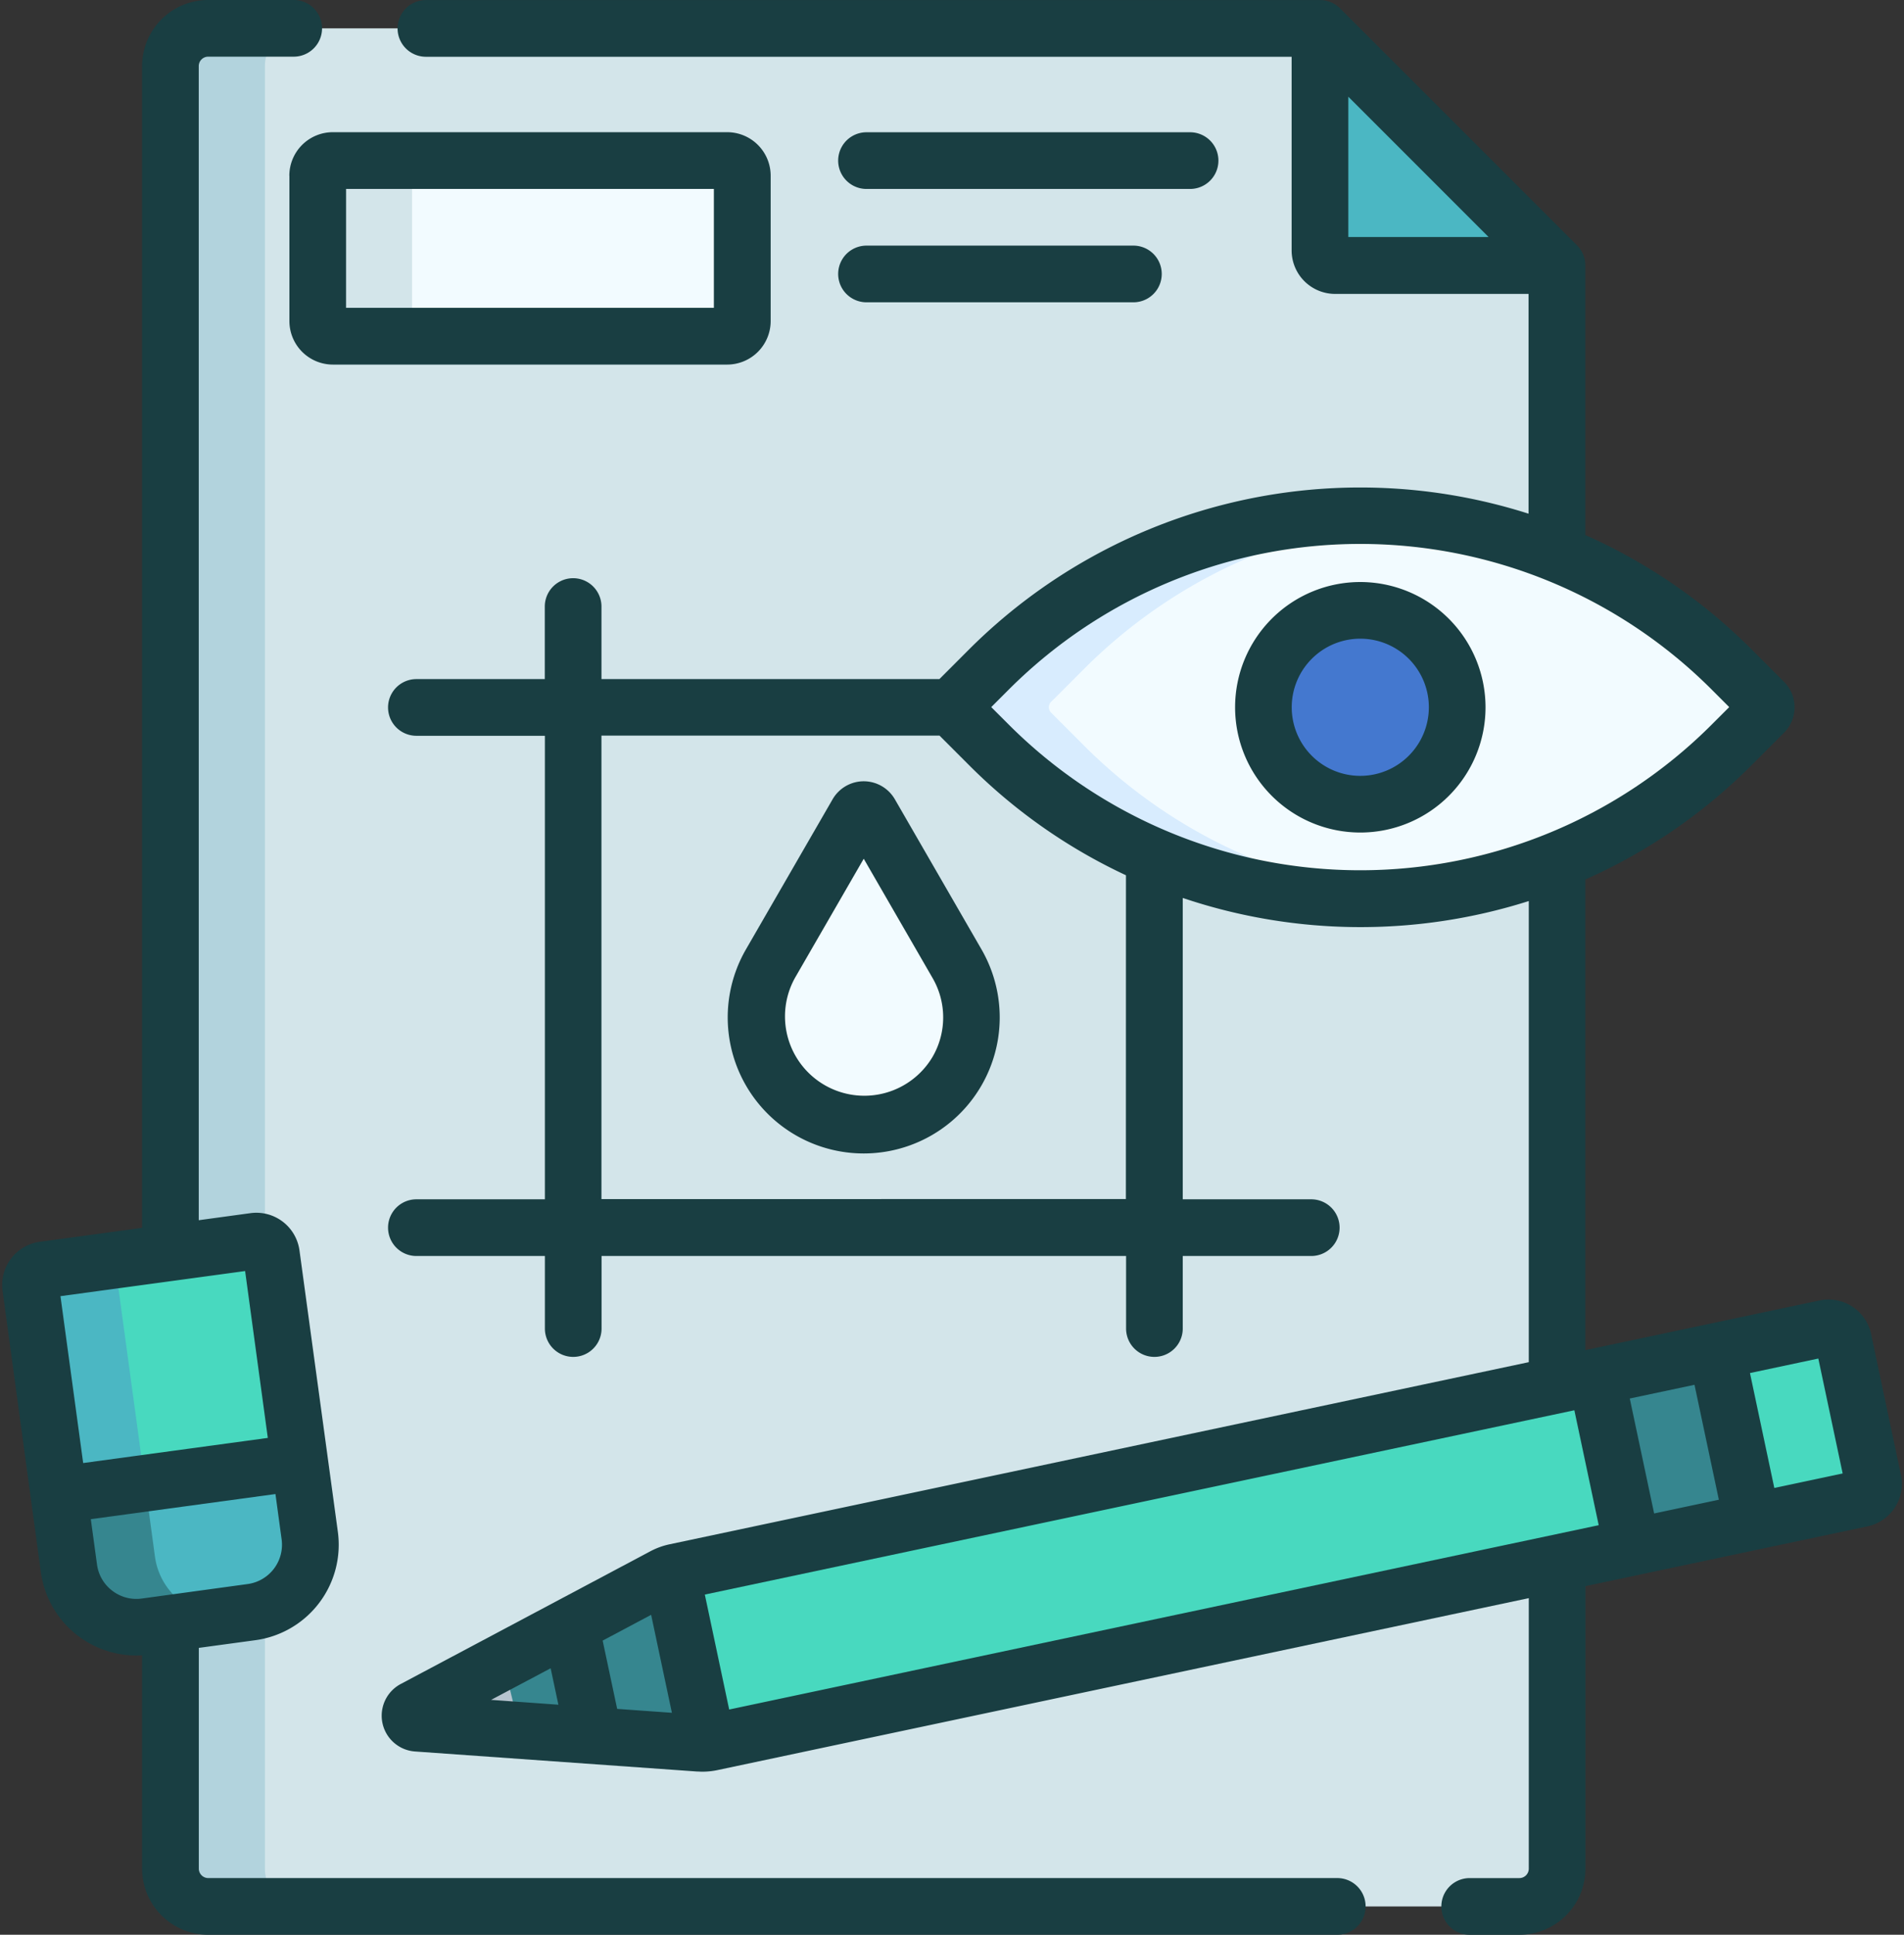 <svg xmlns="http://www.w3.org/2000/svg" xmlns:xlink="http://www.w3.org/1999/xlink" width="78.75" height="80" viewBox="0 0 78.75 80"><rect x="0" y="0" width="78.75" height="80" fill="#333333" stroke="none"/><defs><clipPath id="clip-path"><rect id="&#x41F;&#x440;&#x44F;&#x43C;&#x43E;&#x443;&#x433;&#x43E;&#x43B;&#x44C;&#x43D;&#x438;&#x43A;_2007" data-name="&#x41F;&#x440;&#x44F;&#x43C;&#x43E;&#x443;&#x433;&#x43E;&#x43B;&#x44C;&#x43D;&#x438;&#x43A; 2007" width="78.75" height="80" fill="none"></rect></clipPath></defs><g id="Icon_2" data-name="Icon 2" transform="translate(-771 -348)"><path id="&#x41A;&#x43E;&#x43D;&#x442;&#x443;&#x440;_7884" data-name="&#x41A;&#x43E;&#x43D;&#x442;&#x443;&#x440; 7884" d="M862.18,363.421v66.293a1.562,1.562,0,0,1-1.562,1.563H806.391a1.563,1.563,0,0,1-1.562-1.562V355.18a1.563,1.563,0,0,1,1.563-1.562h45.986Zm0,0" transform="translate(-26.781 -4.447)" fill="#d3e5ea"></path><path id="&#x41A;&#x43E;&#x43D;&#x442;&#x443;&#x440;_7885" data-name="&#x41A;&#x43E;&#x43D;&#x442;&#x443;&#x440; 7885" d="M810.3,431.277h-3.906a1.563,1.563,0,0,1-1.562-1.562V355.18a1.563,1.563,0,0,1,1.563-1.562H810.3a1.563,1.563,0,0,0-1.562,1.563v74.535a1.563,1.563,0,0,0,1.563,1.563Zm0,0" transform="translate(-26.781 -4.447)" fill="#b2d3dd"></path><path id="&#x41A;&#x43E;&#x43D;&#x442;&#x443;&#x440;_7886" data-name="&#x41A;&#x43E;&#x43D;&#x442;&#x443;&#x440; 7886" d="M912.423,618.611l-47.565,10.08a1.9,1.9,0,0,1-.522.036l-11.663-.828a.313.313,0,0,1-.124-.588l10.324-5.487a1.86,1.86,0,0,1,.492-.178l47.565-10.081a.626.626,0,0,1,.741.483l1.234,5.822a.626.626,0,0,1-.482.741Zm0,0" transform="translate(-64.429 -208.645)" fill="#48d9bf"></path><path id="&#x41A;&#x43E;&#x43D;&#x442;&#x443;&#x440;_7887" data-name="&#x41A;&#x43E;&#x43D;&#x442;&#x443;&#x440; 7887" d="M858.111,679.72l-1.179.915-4.258-.3a.313.313,0,0,1-.125-.588l3.694-1.962,1.817.033Zm0,0" transform="translate(-64.428 -261.077)" fill="#b6c4cf"></path><path id="&#x41A;&#x43E;&#x43D;&#x442;&#x443;&#x440;_7888" data-name="&#x41A;&#x43E;&#x43D;&#x442;&#x443;&#x440; 7888" d="M879.353,667.249a1.685,1.685,0,0,1-.351.01l-4.342-.307-3.061-.217-.689-2.853L873.7,662.4l3.844-2.044a1.74,1.74,0,0,1,.322-.133Zm0,0" transform="translate(-79.095 -247.177)" fill="#36868f"></path><path id="&#x41A;&#x43E;&#x43D;&#x442;&#x443;&#x440;_7889" data-name="&#x41A;&#x43E;&#x43D;&#x442;&#x443;&#x440; 7889" d="M1087.746,617.278l4.969-1.051,1.491,7.043-4.969,1.051Zm0,0" transform="translate(-250.757 -212.346)" fill="#36868f"></path><path id="&#x41A;&#x43E;&#x43D;&#x442;&#x443;&#x440;_7890" data-name="&#x41A;&#x43E;&#x43D;&#x442;&#x443;&#x440; 7890" d="M925.255,508.844l-3.586,6.211a4.453,4.453,0,1,0,7.713,0l-3.586-6.211a.313.313,0,0,0-.542,0Zm0,0" transform="translate(-118.802 -127.211)" fill="#f2fbff"></path><path id="&#x41A;&#x43E;&#x43D;&#x442;&#x443;&#x440;_7891" data-name="&#x41A;&#x43E;&#x43D;&#x442;&#x443;&#x440; 7891" d="M786.189,609.663l-4.386.6a2.813,2.813,0,0,1-3.166-2.408l-1.585-11.636a.625.625,0,0,1,.535-.7l8.721-1.187a.626.626,0,0,1,.7.535L788.6,606.5a2.81,2.81,0,0,1-2.406,3.166Zm0,0" transform="translate(-4.787 -195.003)" fill="#48d9bf"></path><path id="&#x41A;&#x43E;&#x43D;&#x442;&#x443;&#x440;_7892" data-name="&#x41A;&#x43E;&#x43D;&#x442;&#x443;&#x440; 7892" d="M785.353,612.472l-3.551.483a2.813,2.813,0,0,1-3.166-2.408l-1.585-11.636a.625.625,0,0,1,.535-.7l3.561-.484a.623.623,0,0,0-.535.7l1.584,11.636a2.812,2.812,0,0,0,3.155,2.409Zm0,0" transform="translate(-4.787 -197.697)" fill="#4bb7c3"></path><path id="&#x41A;&#x43E;&#x43D;&#x442;&#x443;&#x440;_7893" data-name="&#x41A;&#x43E;&#x43D;&#x442;&#x443;&#x440; 7893" d="M790.664,644.4l-4.386.6a2.813,2.813,0,0,1-3.166-2.408l-.413-3.035,9.959-1.356.413,3.035a2.81,2.81,0,0,1-2.406,3.166Zm0,0" transform="translate(-9.262 -229.744)" fill="#4bb7c3"></path><path id="&#x41A;&#x43E;&#x43D;&#x442;&#x443;&#x440;_7894" data-name="&#x41A;&#x43E;&#x43D;&#x442;&#x443;&#x440; 7894" d="M789.828,647.831l-3.551.483a2.813,2.813,0,0,1-3.166-2.408l-.413-3.035,3.561-.484.412,3.035a2.812,2.812,0,0,0,3.155,2.409Zm0,0" transform="translate(-9.262 -233.056)" fill="#36868f"></path><path id="&#x41A;&#x43E;&#x43D;&#x442;&#x443;&#x440;_7895" data-name="&#x41A;&#x43E;&#x43D;&#x442;&#x443;&#x440; 7895" d="M992.612,456.674l1.35,1.35a.312.312,0,0,1,0,.442l-1.35,1.351a21.7,21.7,0,0,1-30.7,0l-1.35-1.351a.313.313,0,0,1,0-.442l1.35-1.35a21.7,21.7,0,0,1,30.7,0Zm0,0" transform="translate(-150.001 -81.001)" fill="#f2fbff"></path><path id="&#x41A;&#x43E;&#x43D;&#x442;&#x443;&#x440;_7896" data-name="&#x41A;&#x43E;&#x43D;&#x442;&#x443;&#x440; 7896" d="M965.823,459.823a21.609,21.609,0,0,0,13.394,6.267,21.654,21.654,0,0,1-17.3-6.267l-1.35-1.352a.313.313,0,0,1,0-.443l1.35-1.349a21.657,21.657,0,0,1,17.3-6.268,21.61,21.61,0,0,0-13.394,6.268l-1.35,1.349a.315.315,0,0,0,0,.443Zm0,0" transform="translate(-150.001 -81.006)" fill="#d8ecfe"></path><path id="&#x41A;&#x43E;&#x43D;&#x442;&#x443;&#x440;_7897" data-name="&#x41A;&#x43E;&#x43D;&#x442;&#x443;&#x440; 7897" d="M1029.843,473.145a4.008,4.008,0,1,1-4.007-4.008,4.008,4.008,0,0,1,4.007,4.008Zm0,0" transform="translate(-198.572 -95.9)" fill="#4478cf"></path><path id="&#x41A;&#x43E;&#x43D;&#x442;&#x443;&#x440;_7898" data-name="&#x41A;&#x43E;&#x43D;&#x442;&#x443;&#x440; 7898" d="M851.008,387.126H834.7a.625.625,0,0,1-.625-.625v-6.009a.625.625,0,0,1,.625-.625h16.305a.625.625,0,0,1,.625.625V386.5a.624.624,0,0,1-.625.625Zm0,0" transform="translate(-49.937 -25.228)" fill="#f2fbff"></path><path id="&#x41A;&#x43E;&#x43D;&#x442;&#x443;&#x440;_7899" data-name="&#x41A;&#x43E;&#x43D;&#x442;&#x443;&#x440; 7899" d="M838.609,387.127H834.7a.625.625,0,0,1-.625-.625v-6.01a.625.625,0,0,1,.625-.625h3.906a.625.625,0,0,0-.625.625v6.01a.625.625,0,0,0,.625.625Zm0,0" transform="translate(-49.937 -25.228)" fill="#d3e5ea"></path><path id="&#x41A;&#x43E;&#x43D;&#x442;&#x443;&#x440;_7900" data-name="&#x41A;&#x43E;&#x43D;&#x442;&#x443;&#x440; 7900" d="M1033.059,353.617V362.8a.625.625,0,0,0,.625.625h9.179Zm0,0" transform="translate(-207.463 -4.447)" fill="#4bb7c3"></path><path id="&#x41A;&#x43E;&#x43D;&#x442;&#x443;&#x440;_7901" data-name="&#x41A;&#x43E;&#x43D;&#x442;&#x443;&#x440; 7901" d="M909.6,408.981l-1.234-5.823a1.8,1.8,0,0,0-2.131-1.385l-9.687,2.053v-19.46a22.75,22.75,0,0,0,6.869-4.72l1.351-1.351a1.486,1.486,0,0,0,0-2.1l-1.351-1.351a22.762,22.762,0,0,0-6.869-4.72V358.957a1.171,1.171,0,0,0-.343-.811l-9.8-9.8a1.175,1.175,0,0,0-.811-.343h-37a1.172,1.172,0,0,0,0,2.344H884.4v8.006a1.8,1.8,0,0,0,1.8,1.8H894.2v9.088a22.9,22.9,0,0,0-23.14,5.61l-1.228,1.229H855.855v-3a1.172,1.172,0,0,0-2.344,0v3H848.2a1.172,1.172,0,0,0,0,2.344h5.315v19.166H848.2a1.172,1.172,0,0,0,0,2.344h5.315v3a1.172,1.172,0,0,0,2.344,0v-3h21.694v3a1.172,1.172,0,0,0,2.344,0v-3h5.315a1.172,1.172,0,0,0,0-2.344h-5.315V385.129a23.007,23.007,0,0,0,14.312.128v19.067l-35.533,7.53a3.032,3.032,0,0,0-.8.29l-10.323,5.487a1.484,1.484,0,0,0,.592,2.791l11.662.828c.072,0,.143.007.216.007a3.052,3.052,0,0,0,.632-.066l33.554-7.11v11.185a.391.391,0,0,1-.391.391h-2.053a1.172,1.172,0,0,0,0,2.344h2.053a2.737,2.737,0,0,0,2.734-2.734V413.584l11.666-2.471a1.8,1.8,0,0,0,1.385-2.131ZM886.745,357.8V352l5.8,5.8Zm-9.2,39.78H855.854V378.417h13.983l1.228,1.228a22.759,22.759,0,0,0,6.483,4.546Zm-4.826-19.6-.743-.742.743-.743a20.556,20.556,0,0,1,29.037,0l.743.743-.743.742a20.555,20.555,0,0,1-29.037,0Zm26.675,32.6-1.008-4.753,2.677-.567,1.007,4.752Zm-38.257,8.107-1.007-4.753,35.964-7.621,1.007,4.752Zm-4.633-.026-.6-2.824,2.005-1.066.859,4.051Zm-2.751-1.68.32,1.507-2.784-.2Zm50.611-7.455-1.007-4.752,2.827-.6,1.007,4.752Zm3.359-.711h0Zm0,0" transform="translate(-59.978)" fill="#193e42"></path><path id="&#x41A;&#x43E;&#x43D;&#x442;&#x443;&#x440;_7902" data-name="&#x41A;&#x43E;&#x43D;&#x442;&#x443;&#x440; 7902" d="M921.065,503.066a1.489,1.489,0,0,0-1.286.742l-3.586,6.21a5.625,5.625,0,1,0,9.743,0l-3.585-6.21a1.488,1.488,0,0,0-1.286-.742Zm2.841,11.405a3.281,3.281,0,0,1-5.682-3.281l2.841-4.921,2.841,4.921a3.247,3.247,0,0,1,0,3.281Zm0,0" transform="translate(-114.341 -122.761)" fill="#193e42"></path><path id="&#x41A;&#x43E;&#x43D;&#x442;&#x443;&#x440;_7903" data-name="&#x41A;&#x43E;&#x43D;&#x442;&#x443;&#x440; 7903" d="M1021.379,463.516a5.179,5.179,0,1,0,5.179,5.18,5.185,5.185,0,0,0-5.179-5.18Zm0,8.015a2.836,2.836,0,1,1,2.835-2.835,2.839,2.839,0,0,1-2.835,2.835Zm0,0" transform="translate(-194.116 -91.45)" fill="#193e42"></path><g id="&#x421;&#x433;&#x440;&#x443;&#x43F;&#x43F;&#x438;&#x440;&#x43E;&#x432;&#x430;&#x442;&#x44C;_2507" data-name="&#x421;&#x433;&#x440;&#x443;&#x43F;&#x43F;&#x438;&#x440;&#x43E;&#x432;&#x430;&#x442;&#x44C; 2507" transform="translate(771 348)"><g id="&#x421;&#x433;&#x440;&#x443;&#x43F;&#x43F;&#x438;&#x440;&#x43E;&#x432;&#x430;&#x442;&#x44C;_2506" data-name="&#x421;&#x433;&#x440;&#x443;&#x43F;&#x43F;&#x438;&#x440;&#x43E;&#x432;&#x430;&#x442;&#x44C; 2506" clip-path="url(#clip-path)"><path id="&#x41A;&#x43E;&#x43D;&#x442;&#x443;&#x440;_7904" data-name="&#x41A;&#x43E;&#x43D;&#x442;&#x443;&#x440; 7904" d="M828.457,376.047v6.009a1.8,1.8,0,0,0,1.8,1.8h16.305a1.8,1.8,0,0,0,1.8-1.8v-6.009a1.8,1.8,0,0,0-1.8-1.8H830.254a1.8,1.8,0,0,0-1.8,1.8Zm2.344.547h15.212v4.915H830.8Zm0,0" transform="translate(-816.487 -368.781)" fill="#193e42"></path><path id="&#x41A;&#x43E;&#x43D;&#x442;&#x443;&#x440;_7905" data-name="&#x41A;&#x43E;&#x43D;&#x442;&#x443;&#x440; 7905" d="M826.653,425.656h-46.7a.391.391,0,0,1-.391-.391v-9.127l2.34-.318a3.983,3.983,0,0,0,3.41-4.486L783.725,399.7a1.8,1.8,0,0,0-2.022-1.538l-2.144.292V350.734a.391.391,0,0,1,.391-.391h3.537a1.172,1.172,0,1,0,0-2.344h-3.537a2.737,2.737,0,0,0-2.734,2.734v48.038l-4.233.576a1.8,1.8,0,0,0-1.538,2.022l1.584,11.636a3.987,3.987,0,0,0,3.94,3.448c.082,0,.164,0,.247-.009v8.82A2.737,2.737,0,0,0,779.949,428h46.7a1.172,1.172,0,0,0,0-2.344Zm-45.176-25.1.939,6.9-7.637,1.039-.939-6.9Zm-5.494,13.219a1.632,1.632,0,0,1-.632-1.085l-.256-1.874,7.637-1.039.255,1.874a1.641,1.641,0,0,1-1.4,1.847l-4.385.6a1.63,1.63,0,0,1-1.215-.32Zm0,0" transform="translate(-771.339 -348)" fill="#193e42"></path></g></g><path id="&#x41A;&#x43E;&#x43D;&#x442;&#x443;&#x440;_7906" data-name="&#x41A;&#x43E;&#x43D;&#x442;&#x443;&#x440; 7906" d="M938.574,376.594h13.383a1.172,1.172,0,0,0,0-2.344H938.574a1.172,1.172,0,0,0,0,2.344Zm0,0" transform="translate(-131.735 -20.781)" fill="#193e42"></path><path id="&#x41A;&#x43E;&#x43D;&#x442;&#x443;&#x440;_7907" data-name="&#x41A;&#x43E;&#x43D;&#x442;&#x443;&#x440; 7907" d="M938.574,399.094h11.039a1.172,1.172,0,0,0,0-2.344H938.574a1.172,1.172,0,0,0,0,2.344Zm0,0" transform="translate(-131.735 -38.594)" fill="#193e42"></path></g></svg>